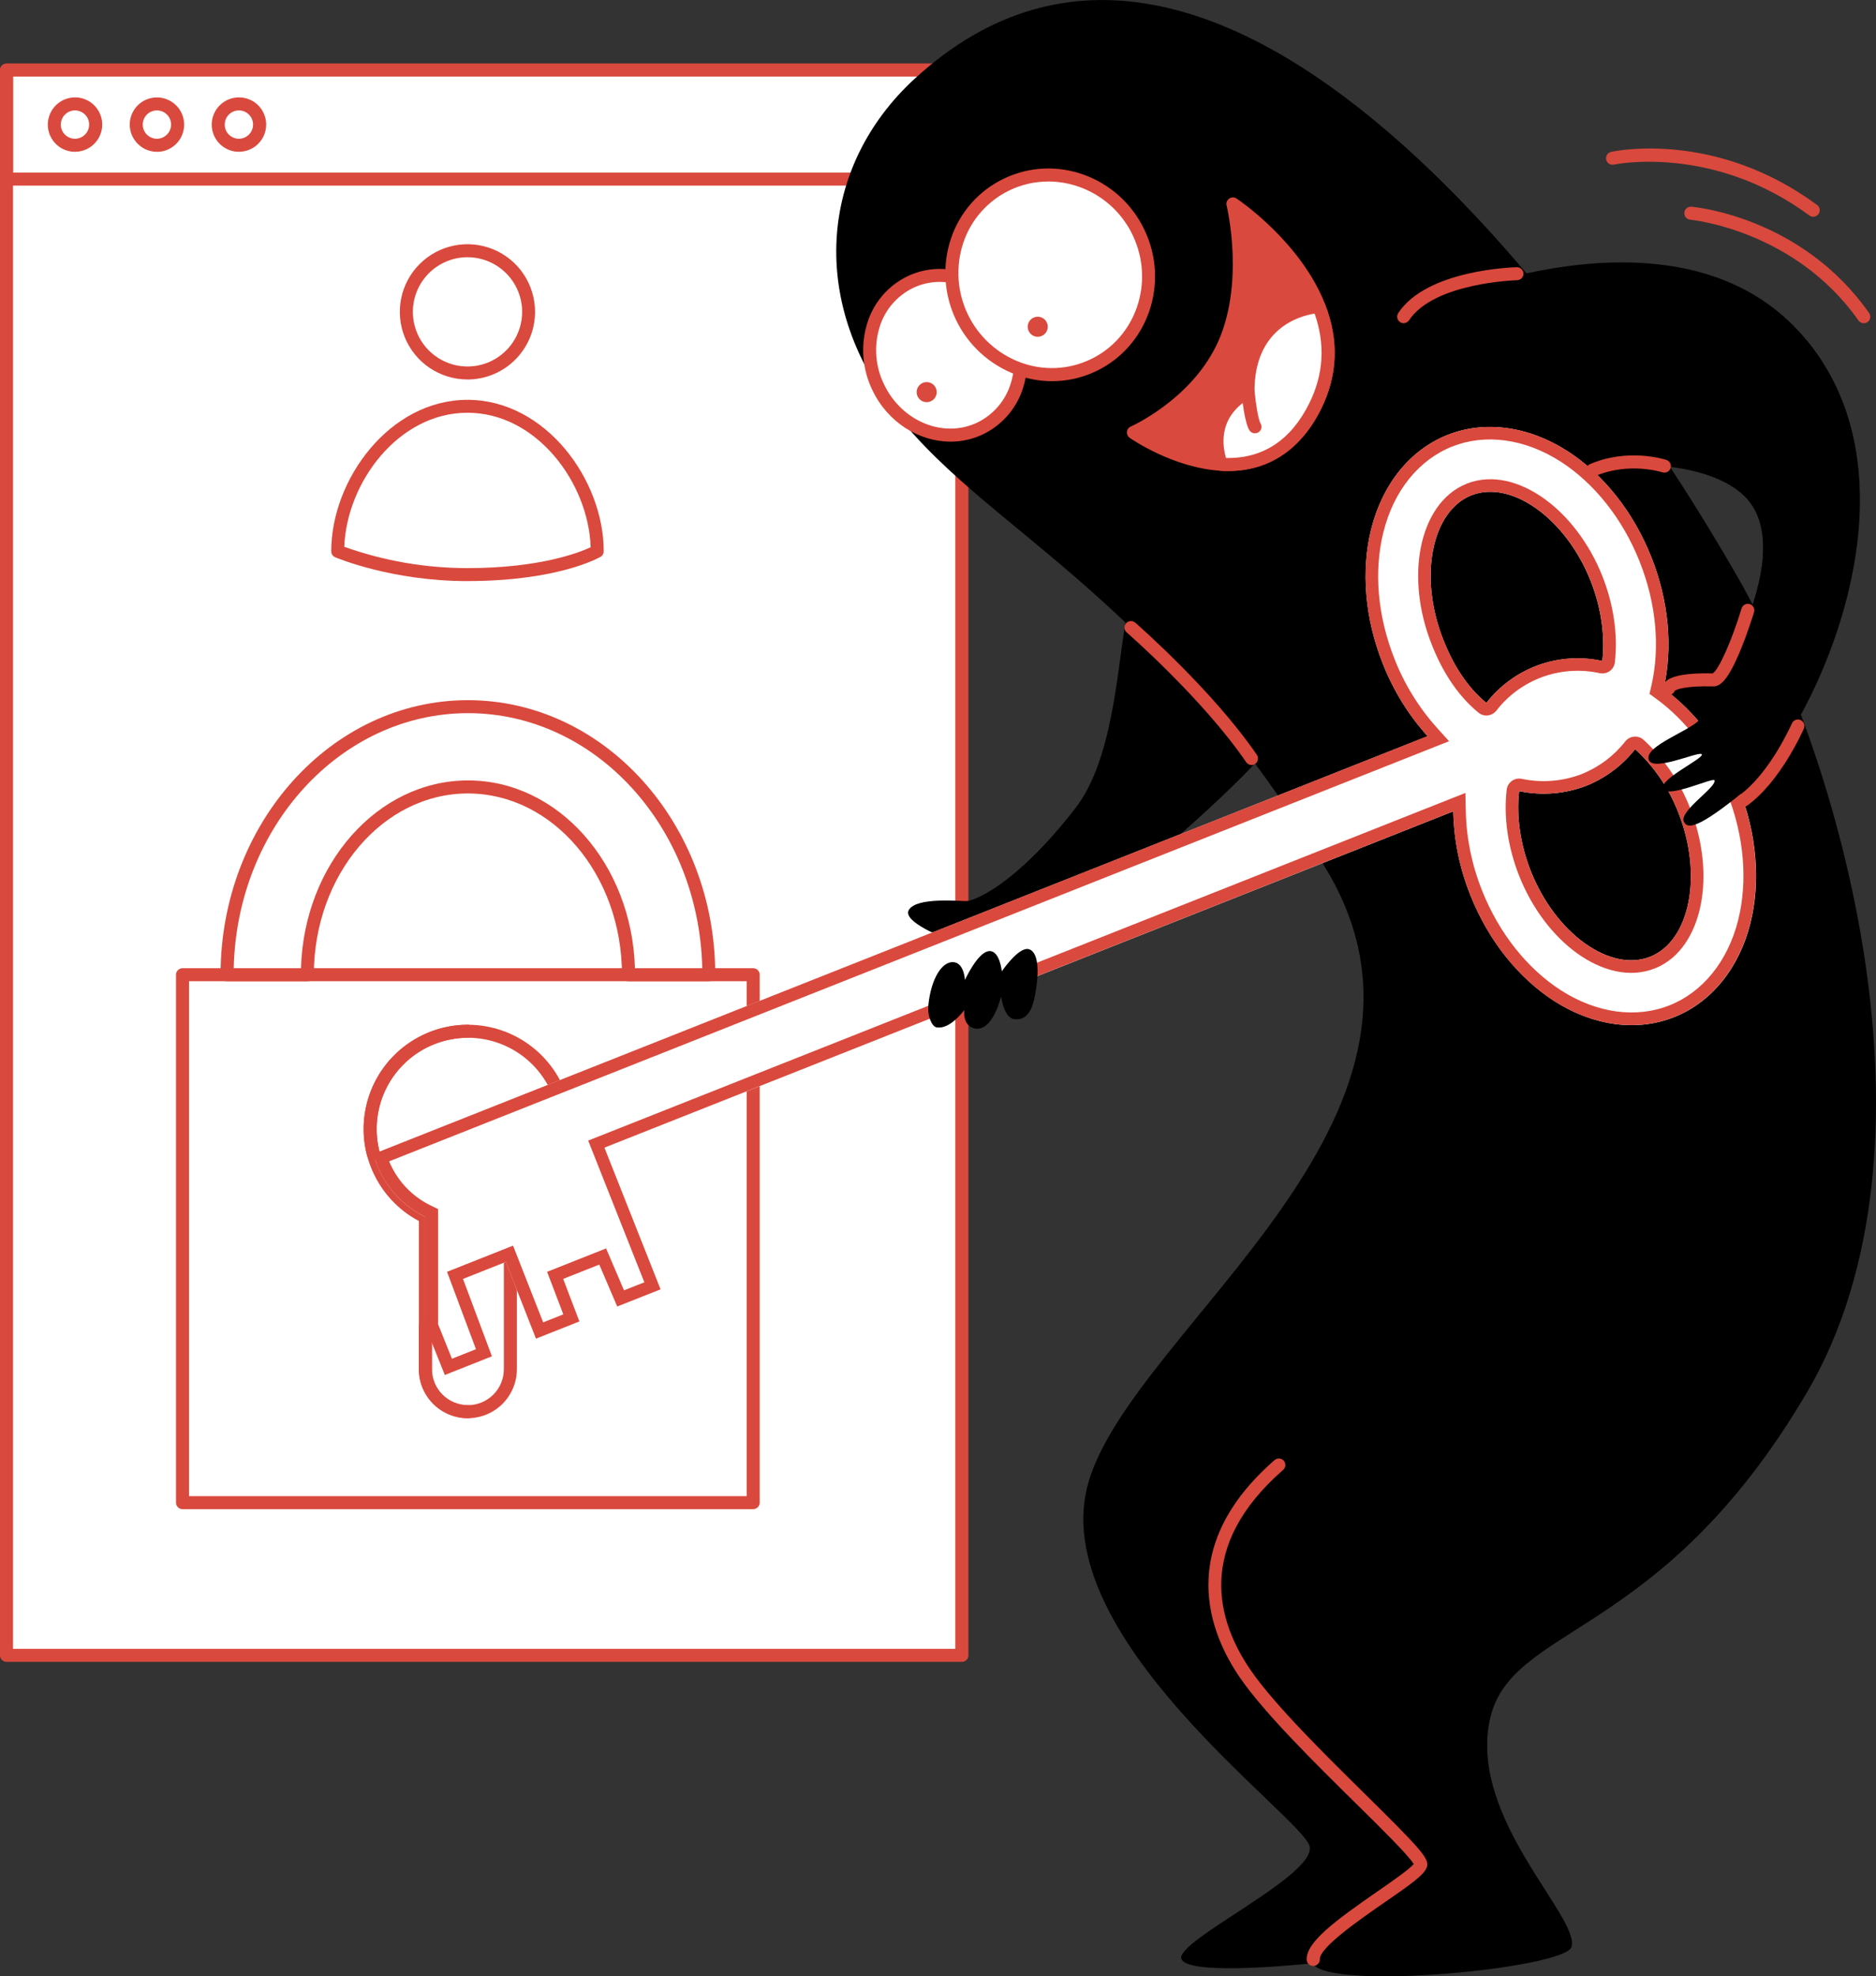 <?xml version="1.0" encoding="UTF-8"?>
<svg id="Layer_2" data-name="Layer 2" xmlns="http://www.w3.org/2000/svg" width="478.07" height="503.58" viewBox="0 0 478.07 503.58">
  <rect x="0" y="0" width="478.07" height="503.58" fill="#333333" stroke="none"/>
  <defs>
    <style>
      .cls-1 {
        fill: #fff;
      }

      .cls-2, .cls-3 {
        fill: #da493d;
      }

      .cls-3 {
        fill-rule: evenodd;
      }
    </style>
  </defs>
  <g id="Layer_1-2" data-name="Layer 1">
    <g>
      <path class="cls-1" d="m245.11,17.86H1.66v403.94h243.46V17.86Z"/>
      <path class="cls-2" d="m245.11,423.46H1.66c-.44,0-.86-.18-1.17-.49s-.49-.73-.49-1.17V17.86c0-.44.17-.86.49-1.17s.73-.49,1.17-.49h243.46c.44,0,.86.17,1.17.49.31.31.49.73.49,1.17v403.95c0,.44-.17.86-.49,1.17-.31.31-.73.49-1.17.49Zm-241.8-3.32h240.14V19.52H3.32v400.63Z"/>
      <path class="cls-2" d="m245.11,47.3H1.66c-.44,0-.86-.17-1.17-.49s-.49-.73-.49-1.17v-27.78c0-.44.17-.86.49-1.17s.73-.49,1.17-.49h243.46c.44,0,.86.17,1.17.49.31.31.49.73.49,1.17v27.78c0,.44-.17.86-.49,1.17-.31.31-.73.49-1.17.49ZM3.32,43.98h240.14v-24.47H3.32v24.47Z"/>
      <path class="cls-2" d="m19.11,38.68c-1.37,0-2.71-.41-3.85-1.17-1.14-.76-2.03-1.84-2.55-3.11-.52-1.27-.66-2.66-.39-4s.93-2.58,1.9-3.55,2.2-1.63,3.55-1.9,2.74-.13,4,.39c1.27.52,2.35,1.41,3.11,2.55.76,1.14,1.17,2.48,1.17,3.85,0,1.84-.73,3.6-2.03,4.9-1.3,1.3-3.06,2.03-4.9,2.03Zm0-10.55c-.72,0-1.41.21-2.01.61-.59.4-1.06.96-1.33,1.62-.27.66-.35,1.39-.21,2.09.14.7.48,1.35.99,1.85.51.51,1.15.85,1.85.99.7.14,1.43.07,2.09-.21s1.22-.74,1.62-1.33c.4-.59.61-1.29.61-2.01,0-.96-.38-1.88-1.06-2.55s-1.6-1.06-2.55-1.06Z"/>
      <path class="cls-2" d="m39.99,38.68c-1.37,0-2.71-.41-3.85-1.18s-2.02-1.85-2.55-3.11c-.52-1.27-.66-2.66-.39-4,.27-1.34.93-2.58,1.9-3.54.97-.97,2.21-1.63,3.55-1.89,1.34-.27,2.74-.13,4,.4s2.35,1.41,3.11,2.55,1.17,2.48,1.17,3.85c0,.91-.18,1.81-.53,2.66-.35.84-.86,1.61-1.51,2.25-.65.64-1.41,1.15-2.25,1.5s-1.75.53-2.66.52Zm0-10.55c-.71,0-1.41.21-2.01.61-.59.4-1.06.96-1.33,1.62-.27.66-.35,1.39-.21,2.09.14.7.48,1.35.99,1.85s1.15.85,1.85.99c.7.14,1.43.07,2.09-.21s1.23-.74,1.62-1.33.61-1.29.61-2.01c0-.96-.38-1.88-1.06-2.55-.68-.68-1.6-1.06-2.55-1.06Z"/>
      <path class="cls-2" d="m60.88,38.68c-1.37,0-2.71-.41-3.85-1.17s-2.03-1.84-2.55-3.11c-.52-1.27-.66-2.66-.39-4,.27-1.34.93-2.58,1.9-3.55.97-.97,2.2-1.63,3.55-1.9,1.34-.27,2.74-.13,4.01.39,1.27.52,2.35,1.41,3.11,2.55.76,1.14,1.17,2.48,1.17,3.85,0,1.84-.73,3.6-2.03,4.9-1.3,1.3-3.06,2.03-4.9,2.03Zm0-10.55c-.71,0-1.41.21-2.01.61-.59.4-1.06.96-1.33,1.62-.27.66-.34,1.39-.21,2.09.14.7.48,1.35.99,1.85s1.15.85,1.85.99c.7.14,1.43.07,2.09-.21.66-.27,1.23-.74,1.62-1.33.4-.59.61-1.29.61-2.01,0-.96-.38-1.88-1.06-2.55-.68-.68-1.6-1.06-2.55-1.06Z"/>
      <path class="cls-2" d="m119.13,96.69c-3.41,0-6.74-1.01-9.58-2.9s-5.04-4.59-6.35-7.73c-1.3-3.15-1.65-6.61-.98-9.96s2.31-6.41,4.72-8.82c2.41-2.41,5.48-4.05,8.82-4.72,3.34-.66,6.81-.32,9.96.98,3.15,1.3,5.84,3.51,7.73,6.35s2.9,6.17,2.9,9.58c0,4.57-1.82,8.95-5.05,12.18-3.23,3.23-7.61,5.05-12.18,5.05Zm0-31.15c-2.75,0-5.44.82-7.73,2.35-2.29,1.53-4.07,3.7-5.13,6.25-1.05,2.54-1.33,5.34-.79,8.04s1.86,5.18,3.81,7.13c1.95,1.95,4.43,3.27,7.13,3.81,2.7.54,5.5.26,8.04-.79,2.54-1.05,4.72-2.84,6.25-5.13,1.53-2.29,2.35-4.98,2.35-7.73,0-3.69-1.47-7.23-4.08-9.84-2.61-2.61-6.15-4.08-9.84-4.08Z"/>
      <path class="cls-2" d="m119.13,148.07c-19.27,0-33.13-5.85-33.72-6.08-.3-.13-.55-.34-.73-.61-.18-.27-.27-.59-.27-.91,0-18.24,14.85-38.59,34.72-38.59s34.72,20.37,34.72,38.59c0,.29-.08.57-.22.82-.14.25-.35.46-.6.6-.43.23-10.81,6.17-33.9,6.17Zm-31.39-8.74c10.08,3.59,20.69,5.43,31.39,5.43,18.5,0,28.56-3.99,31.39-5.32-.53-16.38-13.77-34.27-31.39-34.27s-30.8,17.8-31.39,34.16Z"/>
      <path class="cls-2" d="m191.94,384.55H46.51c-.44,0-.86-.17-1.17-.49-.31-.31-.49-.73-.49-1.17v-134.52c0-.44.17-.86.49-1.17.31-.31.73-.49,1.17-.49h145.43c.44,0,.86.17,1.17.49.31.31.49.73.49,1.17v134.52c0,.44-.17.86-.49,1.17-.31.31-.73.49-1.17.49Zm-143.77-3.32h142.12v-131.2H48.17v131.2Z"/>
      <path class="cls-1" d="m119.25,180.07c-33.85,0-61.36,30.65-61.36,68.31h20.45c0-26.38,18.36-47.85,40.9-47.85s40.93,21.47,40.93,47.85h20.45c0-37.66-27.54-68.31-61.38-68.31Z"/>
      <path class="cls-2" d="m180.61,250.03h-20.45c-.44,0-.86-.17-1.17-.49s-.49-.73-.49-1.17c0-25.47-17.62-46.19-39.27-46.19s-39.25,20.72-39.25,46.19c0,.44-.17.86-.49,1.17-.31.31-.73.49-1.17.49h-20.45c-.44,0-.86-.17-1.17-.49s-.49-.73-.49-1.17c0-38.58,28.28-69.96,63.02-69.96s63.04,31.4,63.04,69.96c0,.44-.17.86-.49,1.17-.31.31-.73.49-1.17.49Zm-18.79-3.32h17.14c-.79-35.99-27.27-64.99-59.7-64.99s-58.91,29-59.7,64.99h17.14c.75-26.53,19.56-47.85,42.56-47.85s41.78,21.31,42.54,47.85h.02Z"/>
      <path class="cls-2" d="m119.23,361.37c-3.31,0-6.49-1.32-8.83-3.66-2.34-2.34-3.66-5.51-3.66-8.83v-37.75c-5.23-2.78-9.38-7.24-11.78-12.65-2.41-5.41-2.93-11.48-1.5-17.23,1.44-5.75,4.75-10.85,9.42-14.5,4.67-3.65,10.42-5.63,16.35-5.63s11.68,1.98,16.35,5.63c4.67,3.64,7.99,8.75,9.42,14.5,1.44,5.75.91,11.81-1.5,17.23-2.41,5.41-6.55,9.87-11.78,12.65v37.75c0,3.31-1.32,6.49-3.66,8.83-2.34,2.34-5.52,3.66-8.83,3.66Zm0-96.94c-5.27,0-10.37,1.79-14.49,5.07-4.12,3.28-7,7.86-8.17,13-1.17,5.13-.57,10.51,1.71,15.26,2.28,4.75,6.11,8.58,10.85,10.86.28.14.52.35.68.61.17.27.25.57.25.88v38.77c0,2.43.97,4.76,2.69,6.49,1.72,1.72,4.05,2.68,6.48,2.68s4.76-.97,6.48-2.68c1.72-1.72,2.69-4.05,2.69-6.49v-38.77c0-.31.09-.62.25-.88.17-.26.4-.47.68-.61,4.74-2.29,8.57-6.12,10.85-10.86s2.89-10.13,1.71-15.26c-1.17-5.13-4.06-9.72-8.17-13-4.12-3.28-9.23-5.07-14.49-5.07Z"/>
      <path d="m460.36,354.99c-37.45,63.57-75.78,58.63-80.78,83.6-4.99,24.96,22.9,49.75,20.92,57.45-1.45,5.57-62.25,11.37-66.01,4.22,0,0-31.76,3.48-33.43-1.1-1.66-4.59,34.34-21.18,32.68-28.67-1.66-7.49-67.94-53.9-56.3-93.01,11.65-39.11,97.39-92.32,61.16-154.94-5.12-8.84-13.36-20.63-18.79-28.02-17.88,19.03-51.45,44.7-51.45,44.7l-27.43-.14s-11.18-4.21-9.31-7.25c2.07-3.37,13.31-2.12,14.84-2.24,1.78-.14,12.29-3.92,27.58-23.65,9.4-12.11,10.58-34.39,12.77-47.31-23.47-22.25-42.47-33.98-56.94-51.37-24.55-29.54-21.03-65.01,3.32-87.29,76.98-70.41,173.09,63.14,209.7,127.2,25.63,44.85,54.66,144.74,17.47,207.83Z"/>
      <path d="m362.33,78.19s66.09-30.46,98.08,8.53-1.18,101.39-16.15,113.6c-12.35,10.07-16.38,12.09-17.55,10.28-1.63-2.51,7.03-7.68,6.26-9.34-.35-.76-11.31,4.13-12.53,1.7-1.22-2.44,10.72-7.51,9.51-9.03-1.22-1.52-11.48,5.17-11.83,1.22-.35-3.96,16.09-10.35,15.79-13.4-.3-3.05-1.22-9.14-1.22-9.14,0,0,3.65,0,5.48-1.22,1.82-1.22,20.71-34.42,4.87-46.29s-48.74-4.27-48.74-4.27l-31.98-42.63Z"/>
      <path class="cls-1" d="m443.11,200.97c-4.19-10.56-10.94-19.52-19.17-25.5,2.42-10.45,1.32-22.32-3.12-33.51-4.55-11.48-12.16-21.07-21.35-27-9.95-6.39-21.09-7.9-30.58-4.14-9.5,3.76-16.58,12.5-19.45,23.97-2.66,10.64-1.61,22.82,2.93,34.27,2.67,6.81,6.54,13.09,11.43,18.53l-268.64,106.47c.93,3.47,2.6,6.7,4.88,9.46,2.29,2.77,5.15,5.01,8.38,6.57v27.96l4.95,12.32,12-4.76-7.37-19.72,10.92-4.33,7.68,19.55,11.06-4.38-4.13-10.84,9.2-3.65,4.57,10.68,11.06-4.37-14.31-36.11,216.29-85.7c.16,7.31,1.63,14.53,4.35,21.31,4.54,11.48,12.16,21.06,21.35,27,9.95,6.39,21.09,7.9,30.58,4.13,9.5-3.76,16.59-12.5,19.45-23.96,2.65-10.62,1.61-22.81-2.93-34.25Zm-64.32-21.85c-5.01-4.07-8.62-10.01-11.01-16.17-6.29-15.87-2.99-32.7,7.18-36.74,10.18-4.04,24.12,5.96,30.4,21.83,2.76,7,3.68,14.18,2.96,20.38-5.44-1.19-11.1-.82-16.33,1.07-5.23,1.9-9.8,5.24-13.21,9.63Zm41.71,64.67c-10.2,4.04-24.12-5.95-30.4-21.83-2.76-7-3.69-14.18-2.96-20.37,5.74,1.2,11.71.72,17.18-1.4,4.87-1.97,9.14-5.18,12.38-9.31,4.85,4.48,8.62,10.01,11,16.17,6.29,15.88,2.99,32.7-7.2,36.74Z"/>
      <path class="cls-3" d="m440.14,202.15h0c-3.99-10.06-10.4-18.51-18.08-24.1l-1.71-1.25.48-2.06c2.25-9.75,1.25-20.95-2.98-31.61-4.33-10.93-11.55-19.96-20.11-25.49-9.24-5.93-19.3-7.18-27.67-3.86-8.37,3.32-14.86,11.12-17.52,21.77h0c-2.48,9.91-1.53,21.4,2.81,32.32h0s0,.02,0,.02c2.53,6.46,6.2,12.41,10.83,17.56l3.08,3.42-270.1,107.05c.83,2.01,1.96,3.88,3.35,5.57,2,2.41,4.49,4.36,7.31,5.72l1.81.87v29.35l3.53,8.79,6.12-2.43-7.37-19.72,16.82-6.67,7.68,19.55,5.13-2.04-4.13-10.84,15.03-5.96,4.57,10.68,5.18-2.05-14.31-36.11,223.54-88.58.1,4.6c.15,6.92,1.55,13.76,4.12,20.19h0s0,.01,0,.01c4.33,10.93,11.54,19.95,20.11,25.48,9.24,5.93,19.3,7.17,27.67,3.85,8.38-3.32,14.86-11.12,17.52-21.76,2.47-9.89,1.52-21.39-2.8-32.3Zm-44.12,52.9c-9.19-5.94-16.81-15.52-21.35-27-2.3-5.74-3.71-11.79-4.18-17.94-.09-1.12-.14-2.25-.17-3.38l-216.29,85.7,14.31,36.11h0l-11.05,4.37-4.57-10.68-9.2,3.65,4.13,10.84-11.06,4.38-7.68-19.55-10.92,4.33,7.37,19.72-12,4.76-4.95-12.32v-27.96c-3.23-1.56-6.09-3.8-8.38-6.57-2.29-2.76-3.96-5.99-4.88-9.46l268.64-106.47c-.75-.84-1.48-1.7-2.19-2.57-3.87-4.81-6.99-10.2-9.24-15.96-4.55-11.45-5.59-23.63-2.93-34.27,2.86-11.46,9.95-20.2,19.45-23.97,9.49-3.76,20.63-2.25,30.58,4.14,9.19,5.93,16.8,15.52,21.35,27,4.44,11.19,5.54,23.06,3.12,33.51,8.23,5.98,14.99,14.94,19.17,25.5,4.54,11.45,5.59,23.63,2.93,34.25-2.86,11.46-9.95,20.2-19.45,23.96-9.49,3.77-20.63,2.26-30.58-4.13Zm-16.86-72.75c-.85.1-1.72-.15-2.38-.7-5.58-4.54-9.46-11.01-11.97-17.49-3.34-8.44-4.18-17.23-2.74-24.58,1.43-7.29,5.25-13.72,11.73-16.29,6.48-2.57,13.67-.51,19.71,3.82,6.1,4.37,11.51,11.36,14.85,19.8h0c2.94,7.45,3.95,15.17,3.16,21.92-.11.9-.59,1.71-1.32,2.23s-1.66.71-2.54.52c-4.85-1.06-9.89-.73-14.56.96-4.66,1.69-8.72,4.66-11.77,8.58-.53.68-1.31,1.12-2.16,1.22Zm-11.37-19.35c1.99,5.15,4.83,10.13,8.63,14.01.75.77,1.54,1.49,2.37,2.16.27-.35.55-.69.84-1.03,3.31-3.89,7.55-6.86,12.37-8.61,4.22-1.53,8.73-2.07,13.17-1.59,1.06.11,2.12.29,3.16.52.12-1.05.2-2.12.22-3.22.14-5.39-.89-11.34-3.18-17.15-6.28-15.87-20.23-25.87-30.4-21.83-10.18,4.04-13.48,20.87-7.18,36.74Zm53.89,83.82h0c-6.49,2.57-13.68.51-19.72-3.82-6.09-4.37-11.5-11.36-14.84-19.81h0c-2.94-7.45-3.96-15.17-3.16-21.93.11-.89.58-1.7,1.31-2.22.73-.52,1.65-.72,2.53-.53,5.13,1.08,10.46.64,15.34-1.24,4.34-1.76,8.15-4.62,11.04-8.31.55-.7,1.37-1.14,2.26-1.21s1.77.23,2.43.84c5.21,4.8,9.25,10.74,11.81,17.35,3.34,8.44,4.19,17.24,2.74,24.6-1.43,7.29-5.25,13.72-11.74,16.29Zm6.03-39.72c-1.99-5.16-4.96-9.87-8.72-13.9-.73-.78-1.49-1.54-2.28-2.27-.66.84-1.36,1.65-2.11,2.41-2.9,2.98-6.4,5.33-10.28,6.9-4.47,1.73-9.28,2.37-14.02,1.89-1.06-.11-2.12-.27-3.16-.49-.12,1.05-.2,2.12-.23,3.22-.14,5.4.89,11.34,3.18,17.16,6.28,15.88,20.21,25.87,30.4,21.83,10.19-4.04,13.49-20.86,7.2-36.74Z"/>
      <path class="cls-2" d="m95.14,295.72c-.37,0-.72-.12-1.01-.35-.29-.22-.5-.54-.59-.89-1.04-3.93-1.16-8.05-.35-12.04.8-3.99,2.51-7.74,4.99-10.96,2.48-3.22,5.67-5.83,9.32-7.63,3.65-1.8,7.66-2.74,11.73-2.74.44,0,.86.18,1.17.49s.49.73.49,1.17-.17.86-.49,1.17c-.31.31-.73.49-1.17.49-3.56,0-7.07.82-10.26,2.39-3.19,1.57-5.98,3.86-8.15,6.68-2.17,2.82-3.67,6.1-4.37,9.59-.7,3.49-.6,7.09.31,10.53.06.21.07.43.04.65-.03.22-.1.43-.21.61-.11.19-.26.35-.43.48-.17.13-.37.23-.58.28-.14.04-.28.06-.42.05Z"/>
      <path class="cls-2" d="m119.23,361.37c-3.31,0-6.49-1.32-8.83-3.66-2.34-2.34-3.66-5.51-3.66-8.83v-10.83c0-.44.17-.86.49-1.17.31-.31.73-.49,1.17-.49s.86.17,1.17.49c.31.31.49.73.49,1.17v10.85c0,2.43.97,4.76,2.69,6.48,1.72,1.72,4.05,2.69,6.48,2.69.44,0,.86.17,1.17.49.31.31.49.73.49,1.17s-.17.86-.49,1.17c-.31.31-.73.49-1.17.49v-.02Z"/>
      <path class="cls-1" d="m249.77,109.19c9.43-4.51,13.09-16.51,8.17-26.8-4.92-10.3-16.55-14.99-25.99-10.48-9.43,4.51-13.09,16.51-8.17,26.8,4.92,10.3,16.55,14.99,25.98,10.48Z"/>
      <path class="cls-2" d="m242.21,112.53c-8.03,0-15.99-4.9-19.9-13.13-2.54-5.22-3.04-11.2-1.39-16.77.77-2.65,2.09-5.11,3.87-7.22,1.78-2.11,3.99-3.82,6.47-5.02,10.24-4.89,22.89.16,28.19,11.27,2.55,5.22,3.04,11.2,1.39,16.77-.77,2.65-2.08,5.11-3.87,7.22-1.78,2.11-3.98,3.82-6.47,5.02-2.59,1.24-5.42,1.87-8.29,1.87Zm-2.68-40.7c-2.37,0-4.72.52-6.86,1.55-2.07,1.01-3.9,2.44-5.38,4.19-1.48,1.76-2.58,3.81-3.21,6.02-1.41,4.77-.98,9.9,1.21,14.37,4.52,9.45,15.18,13.82,23.77,9.7,2.07-1,3.9-2.43,5.39-4.2,1.48-1.76,2.57-3.81,3.21-6.03,1.41-4.77.98-9.9-1.21-14.37-3.36-7.03-10.13-11.22-16.91-11.22v-.02Z"/>
      <path class="cls-1" d="m278.64,93.07c12.44-5.94,17.59-21.08,11.51-33.81-6.08-12.73-21.1-18.23-33.54-12.28-12.44,5.94-17.59,21.08-11.51,33.81,6.08,12.73,21.1,18.23,33.54,12.28Z"/>
      <path class="cls-2" d="m268.09,97.13c-3.13,0-6.24-.57-9.17-1.66-6.72-2.5-12.21-7.51-15.31-13.99-3.09-6.47-3.55-13.9-1.27-20.7,1.12-3.33,2.89-6.4,5.22-9.03,2.33-2.63,5.16-4.76,8.34-6.27,13.26-6.33,29.3-.46,35.74,13.07,6.47,13.53.95,29.69-12.29,36.02-3.51,1.69-7.36,2.56-11.25,2.56Zm-.94-50.88c-3.4,0-6.75.75-9.81,2.21-2.77,1.32-5.25,3.19-7.29,5.49s-3.59,4.99-4.56,7.9c-2,5.98-1.6,12.51,1.12,18.2s7.54,10.1,13.45,12.3c2.88,1.07,5.95,1.55,9.02,1.42,3.07-.14,6.08-.89,8.85-2.22,11.61-5.53,16.4-19.72,10.73-31.6-1.93-4.08-4.97-7.53-8.78-9.96-3.81-2.43-8.22-3.73-12.73-3.75Z"/>
      <path class="cls-2" d="m236.15,102.48c1.41,0,2.56-1.15,2.56-2.56s-1.15-2.56-2.56-2.56-2.56,1.15-2.56,2.56,1.15,2.56,2.56,2.56Z"/>
      <path class="cls-2" d="m264.45,85.82c1.41,0,2.56-1.15,2.56-2.56s-1.15-2.56-2.56-2.56-2.56,1.15-2.56,2.56,1.15,2.56,2.56,2.56Z"/>
      <path class="cls-2" d="m335.14,103.51c-6.08,12.24-15.32,15.32-23.94,14.8-11.76-.71-22.4-8.11-22.4-8.11,0,0,15.34-6.69,22.55-21.29,7.96-16.15,2.81-36.95,2.81-36.95,0,0,15.88,10.62,21.96,26.16,2.95,7.52,3.59,16.2-.98,25.38Z"/>
      <path class="cls-2" d="m312.93,120.02c-.6,0-1.22,0-1.84-.06-12.09-.72-22.79-8.09-23.21-8.4-.24-.17-.44-.4-.56-.67-.12-.27-.17-.56-.14-.86.03-.29.13-.57.31-.81.17-.24.41-.43.68-.54.15-.07,14.88-6.63,21.72-20.5,7.59-15.39,2.76-35.61,2.69-35.82-.08-.32-.06-.67.06-.98.12-.31.33-.58.6-.78.28-.19.6-.3.93-.3.33,0,.66.09.94.28.67.44,16.38,11.09,22.58,26.94,3.59,9.15,3.24,18.14-1.03,26.73-5.19,10.35-13.33,15.77-23.73,15.77Zm-20.75-9.67c3.72,2.13,11.21,5.84,19.11,6.31,9.95.59,17.48-4.08,22.36-13.89,3.84-7.71,4.15-15.79.92-24.04-4.14-10.57-13.09-18.88-17.98-22.85,1.11,7.09,2.24,21.56-3.76,33.77-5.6,11.34-15.77,18.01-20.65,20.7Z"/>
      <path class="cls-1" d="m335.14,103.51c-6.08,12.24-15.32,15.32-23.94,14.8-4.53-13.32,6.84-18.39,6.84-18.39-.16-20.93,18.08-21.8,18.08-21.8,2.95,7.52,3.59,16.2-.98,25.38Z"/>
      <path class="cls-2" d="m312.93,120.02c-.6,0-1.22,0-1.84-.06-.33-.02-.64-.13-.9-.33-.26-.2-.46-.47-.57-.78-4.12-12.13,3.87-18.19,6.76-19.9.41-21.3,19.46-22.46,19.65-22.47.35-.02.69.08.98.27.29.19.52.47.64.79,3.59,9.15,3.24,18.14-1.03,26.73-5.16,10.33-13.31,15.75-23.7,15.75Zm-.5-3.32c9.4.18,16.53-4.5,21.22-13.94,3.65-7.34,4.11-15.02,1.36-22.85-3.83.6-15.44,3.75-15.32,19.99,0,.32-.09.64-.27.91-.17.27-.42.49-.72.62-.36.18-9.33,4.39-6.28,15.27Z"/>
      <path class="cls-2" d="m319.79,110.41c-.28,0-.56-.07-.81-.21-.25-.14-.45-.34-.6-.58-1.25-2.05-1.88-8.29-1.98-9.55-.04-.44.1-.88.38-1.22.28-.34.69-.55,1.13-.59.44-.04.88.1,1.22.38.34.28.55.69.59,1.13.29,3.18.95,7.19,1.51,8.13.23.38.3.83.19,1.25-.1.43-.37.8-.75,1.02-.27.16-.57.24-.87.24Z"/>
      <path d="m245.74,257.35s-3.62,5.1-7.11,4.42c-1.11-.22-2.35-2.72-2.04-5.76.66-6.41,3.36-11.06,6.38-10.85,2.76.22,2.93,4.54,2.93,4.54,0,0,3.32-7.31,6.28-7.36,2.61-.04,3.12,5.16,3.12,5.16,0,0,4.15-6.12,6.74-5.67,1.81.31,2.95,3.26,2.07,9.54-.55,3.9-1.37,8.8-5.6,8.33-2.7-.3-3.4-5.79-3.4-5.79,0,0-2.15,9.28-6.87,8.11-3.05-.78-2.51-4.68-2.51-4.68Z"/>
      <path d="m460.41,86.72c31.98,38.98-.68,102.44-15.65,114.66-12.36,10.1-14.76,9.83-15.65,8.01-1.35-2.68,8.55-8.92,7.78-10.57-.35-.76-11.86,4.65-13.07,2.21-1.22-2.44,10.59-7.84,9.84-8.84-.68-.91-13.23,5-13.58,1.04-.36-3.96,14.58-8.29,13.4-11.14-.87-2.07-4.48-4.72-4.48-4.72,0,0,7.34-4.77,9.17-5.99,1.82-1.22,20.71-34.42,4.88-46.29l17.37-38.36Z"/>
      <path class="cls-2" d="m425.26,177.07c-.44,0-.86-.17-1.17-.49s-.49-.73-.49-1.17c.01-.32.09-.64.23-.93.14-.29.33-.56.57-.77,1.6-1.56,5.53-2.27,12.05-2.13,1.52-.83,4.86-8.33,7.37-16.55.13-.42.42-.77.81-.98.39-.21.84-.25,1.26-.12.42.13.77.42.98.81.21.39.25.84.12,1.26-.05.18-1.4,4.57-3.19,9.03-3.52,8.74-5.58,9.92-7.29,9.87-7.39-.17-9.32.85-9.71,1.11-.12.31-.33.58-.6.78-.28.19-.6.3-.94.3Z"/>
      <path class="cls-2" d="m444.23,205.64c-.35,0-.69-.11-.98-.32-.28-.21-.49-.5-.6-.84-.11-.34-.1-.7,0-1.03.11-.33.33-.62.61-.82,7.8-5.6,13.32-18.17,13.38-18.3.09-.2.21-.38.37-.53.16-.15.34-.27.54-.35.2-.08.42-.12.64-.12.22,0,.43.05.63.14.2.09.38.21.53.37.15.16.27.34.35.54.08.2.12.42.12.64,0,.22-.05.43-.14.63-.24.55-5.94,13.53-14.49,19.67-.29.21-.63.32-.99.32Z"/>
      <path class="cls-2" d="m405.8,121.47c-.38,0-.75-.13-1.05-.37-.29-.24-.5-.58-.58-.95s-.03-.76.15-1.1c.18-.34.46-.61.81-.76,9.81-4.25,19.19-1.21,19.58-1.08.4.15.73.45.92.84s.21.83.08,1.24c-.13.41-.42.75-.8.95-.38.2-.82.24-1.24.12-.08-.03-8.6-2.76-17.21.98-.21.09-.43.13-.66.13Z"/>
      <path class="cls-2" d="m357.71,82.36c-.3,0-.59-.08-.85-.24-.26-.15-.47-.37-.61-.64-.14-.26-.21-.56-.2-.86.02-.3.11-.59.27-.84,7.26-11.06,29.3-11.67,30.22-11.69.44-.01.87.15,1.18.46s.5.72.51,1.16c.01.44-.15.87-.46,1.18-.3.32-.72.5-1.16.51-.21,0-21.21.61-27.52,10.2-.15.23-.36.42-.6.55-.24.13-.51.2-.79.2Z"/>
      <path class="cls-2" d="m334.64,500.94c-.44,0-.85-.17-1.16-.47-.31-.3-.49-.71-.5-1.14-.12-4.47,7.34-9.95,17.88-17.26,3.7-2.56,8.24-5.7,9.4-7.09-1.26-2.17-8.38-9.19-14.71-15.43-10.4-10.25-23.34-23-29.56-32.06-7.67-11.13-16.72-33.17,8.81-55.44.33-.29.76-.44,1.2-.41.44.03.85.23,1.14.56.29.33.44.76.41,1.2s-.23.85-.56,1.14c-22.4,19.57-16.85,38.57-8.26,51.06,6.05,8.79,18.86,21.42,29.16,31.57,14.54,14.33,16.45,16.58,15.72,18.61s-4.2,4.42-10.82,9c-6.18,4.28-16.53,11.43-16.45,14.45,0,.22-.03.44-.11.64-.08.2-.2.39-.35.55-.15.16-.33.28-.53.37-.2.09-.41.14-.63.14h-.06Z"/>
      <path class="cls-2" d="m474.94,82.35c-.27,0-.53-.06-.77-.19s-.44-.3-.59-.52c-16.18-23.03-42.56-25.64-42.84-25.66-.44-.04-.85-.25-1.13-.59-.28-.34-.42-.78-.38-1.21.04-.44.25-.85.59-1.13.34-.28.77-.42,1.22-.38,1.14.1,28.19,2.73,45.27,27.09.12.18.21.38.26.59.05.21.05.43.02.65-.04.21-.12.42-.23.6-.12.18-.27.34-.45.47-.28.19-.61.29-.95.29Z"/>
      <path class="cls-2" d="m462.07,55.23c-.36,0-.7-.11-.99-.33-24.67-18.21-49.54-13.01-49.79-12.95-.21.05-.43.05-.65.01-.21-.04-.42-.12-.6-.24-.18-.12-.34-.27-.47-.45s-.21-.38-.26-.59c-.05-.21-.05-.43-.01-.65.04-.21.12-.42.23-.6.12-.18.27-.34.45-.47.18-.12.38-.21.6-.26,1.07-.24,26.6-5.57,52.47,13.53.28.21.49.5.6.83.11.33.1.69,0,1.02-.11.33-.32.62-.6.82-.28.2-.62.32-.97.32Z"/>
      <path class="cls-2" d="m318.94,194.93c-.27,0-.54-.06-.77-.19-.24-.13-.44-.31-.6-.53-11.06-16.15-30.22-32.86-30.4-33.02-.17-.14-.32-.31-.42-.51-.1-.2-.17-.41-.19-.63-.02-.22,0-.44.07-.66.07-.21.18-.41.33-.57.14-.17.32-.3.52-.4.2-.1.42-.15.64-.17.22-.01.44.02.65.1.21.08.4.19.57.34.19.17,19.65,17.14,30.95,33.65.17.25.27.54.28.84s-.05.6-.19.87c-.14.27-.35.49-.61.65-.26.16-.55.24-.85.24h.01Z"/>
    </g>
  </g>
</svg>